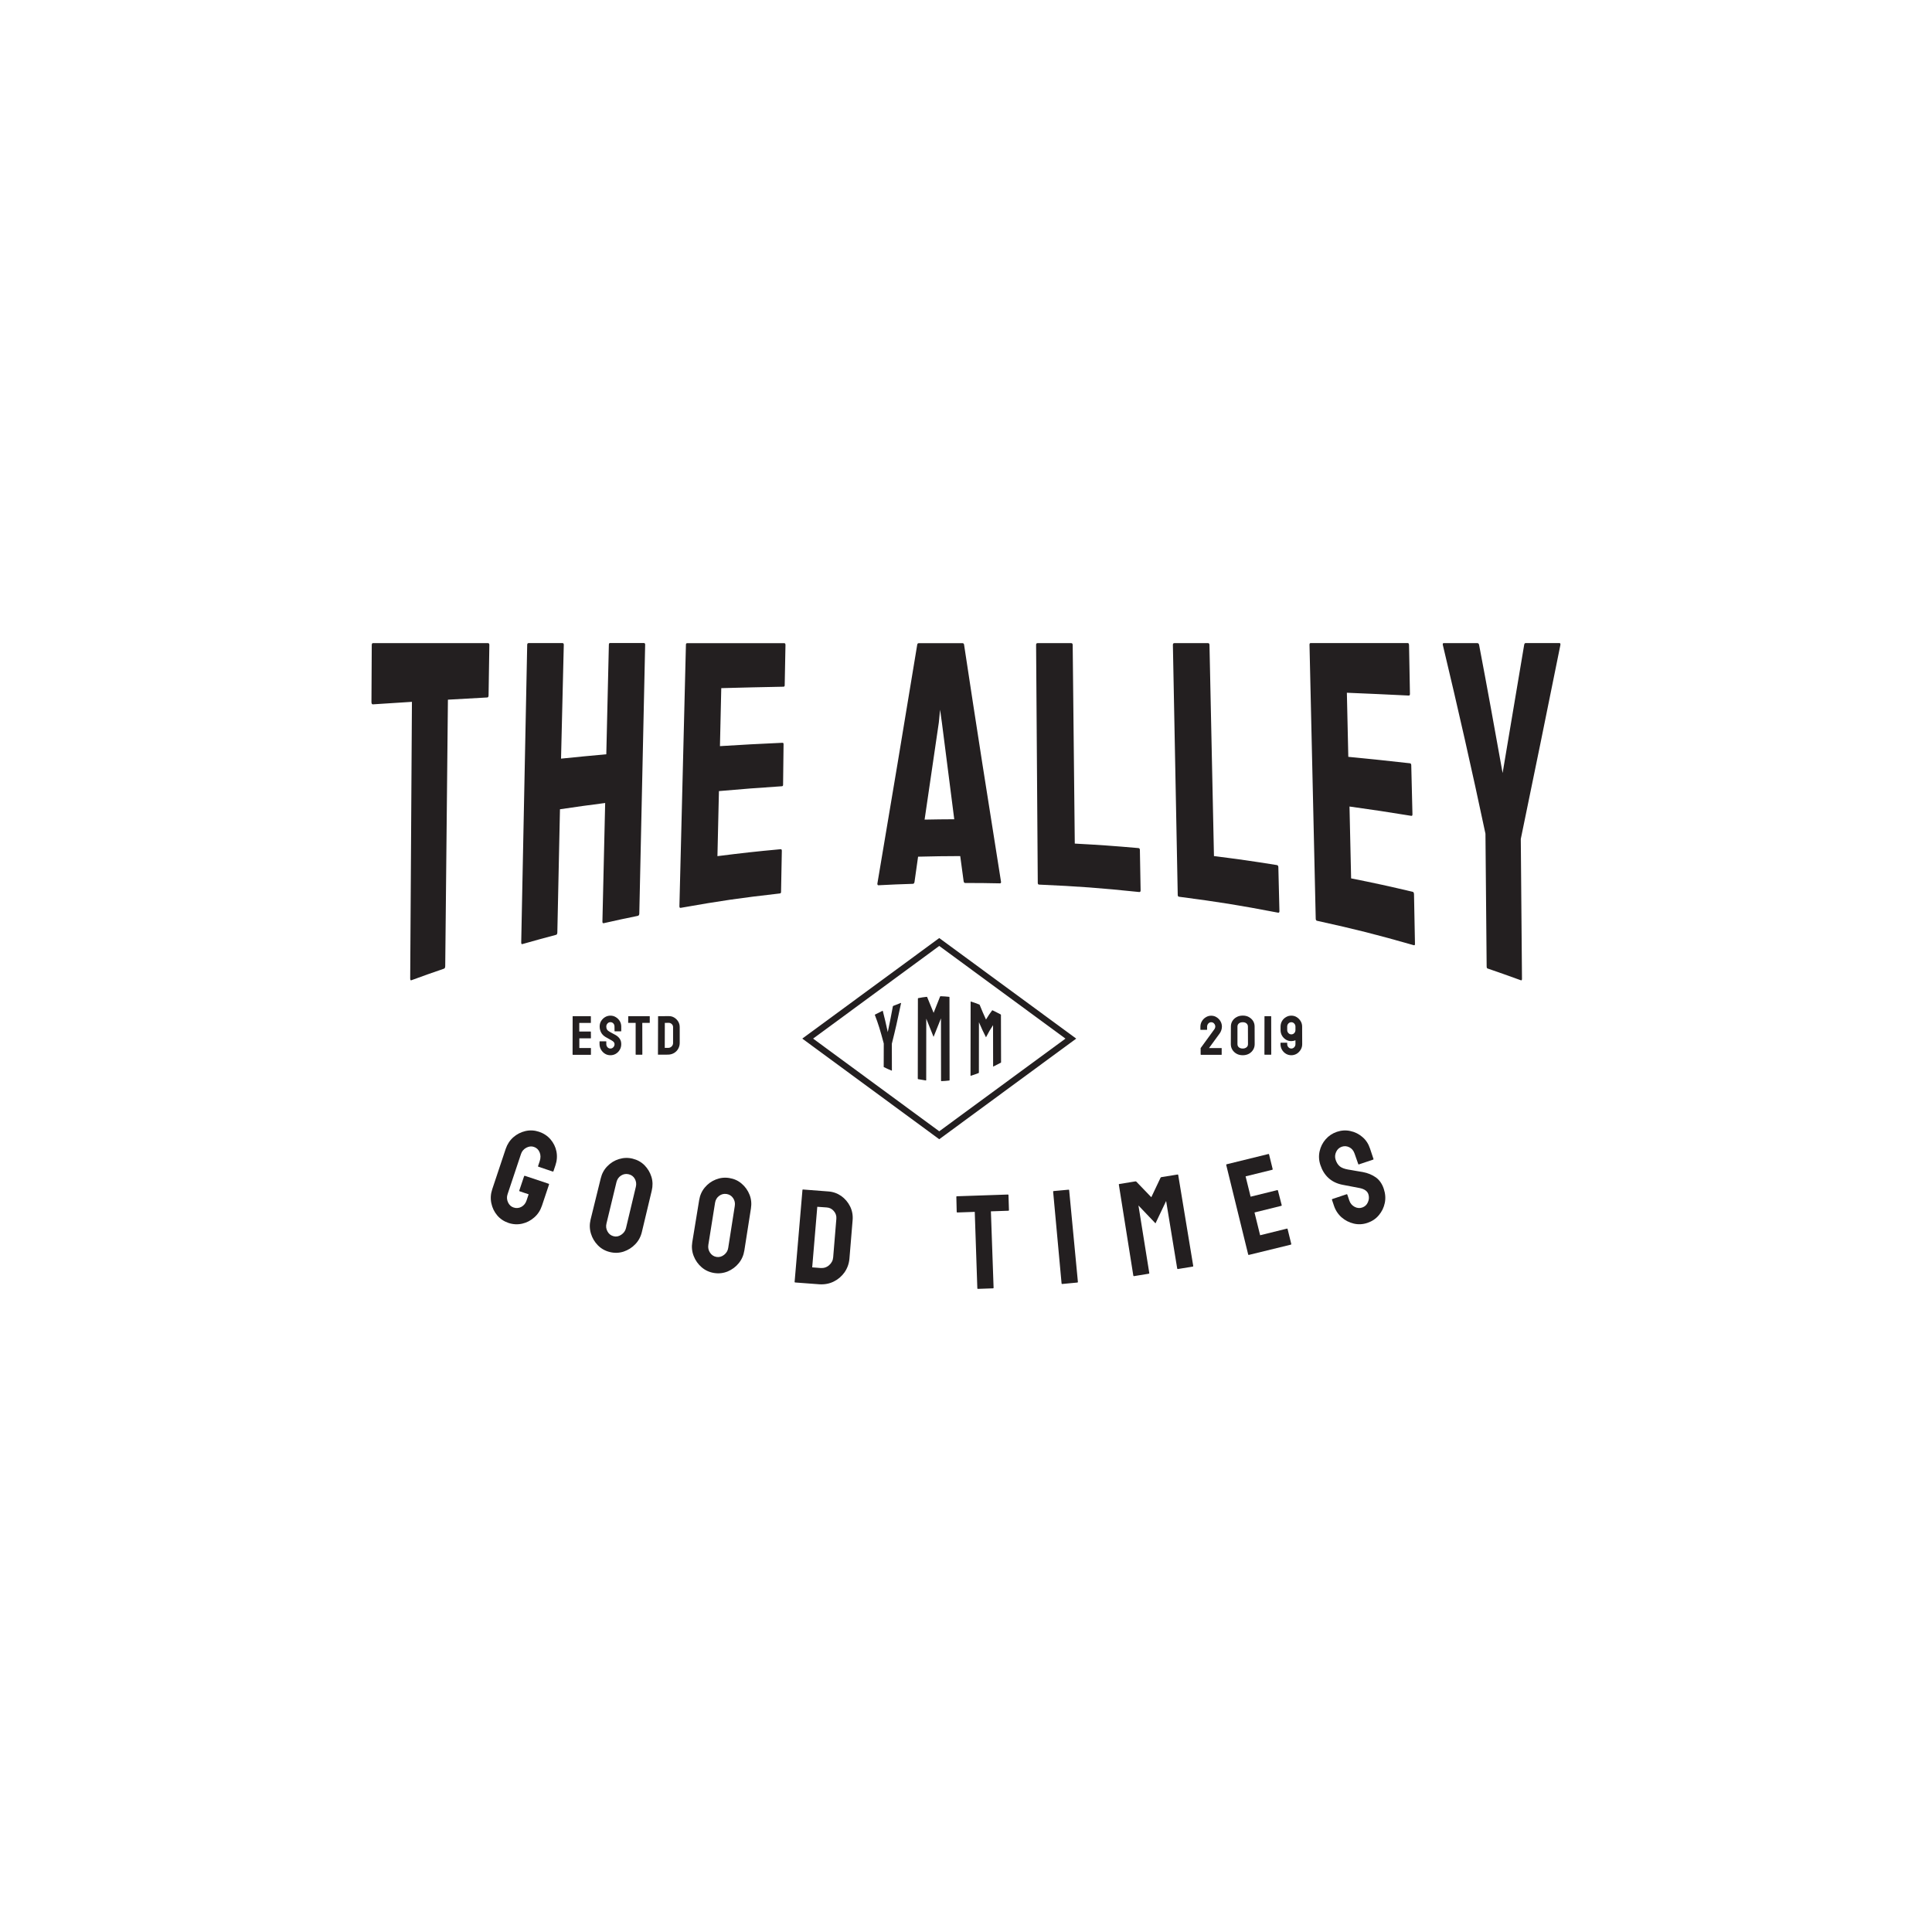 <svg xmlns="http://www.w3.org/2000/svg" xmlns:xlink="http://www.w3.org/1999/xlink" id="Layer_1" x="0px" y="0px" viewBox="0 0 323.15 323.15" style="enable-background:new 0 0 323.15 323.15;" xml:space="preserve"><style type="text/css">	.st0{fill:#231F20;}</style><g>	<g>		<g>			<path class="st0" d="M68.8,163.96c-0.13,0.05-0.19-0.06-0.19-0.33c0.1-15.41,0.19-30.83,0.29-46.24    c-2.61,0.16-3.91,0.24-6.52,0.42c-0.17,0.01-0.25-0.12-0.25-0.41c0.02-3.8,0.03-5.69,0.05-9.49c0-0.23,0.07-0.34,0.2-0.34    c7.69,0,11.53,0,19.22,0c0.17,0,0.25,0.1,0.25,0.3c-0.05,3.36-0.08,5.04-0.13,8.4c0,0.25-0.07,0.38-0.21,0.39    c-2.64,0.14-3.96,0.21-6.59,0.37c-0.15,14.84-0.3,29.69-0.45,44.53c0,0.26-0.07,0.41-0.2,0.46    C72.08,162.77,70.98,163.16,68.8,163.96z"></path>			<path class="st0" d="M87.37,157.91c-0.13,0.04-0.2-0.06-0.19-0.31c0.33-16.58,0.67-33.16,1-49.75c0-0.19,0.09-0.29,0.26-0.29    c2.25,0,3.37,0,5.61,0c0.17,0,0.25,0.09,0.25,0.28c-0.15,6.35-0.31,12.7-0.46,19.05c3.02-0.31,4.54-0.45,7.57-0.73    c0.17-7.33,0.26-11,0.43-18.34c0-0.18,0.07-0.27,0.21-0.27c2.25,0,3.37,0,5.61,0c0.17,0,0.25,0.09,0.25,0.26    c-0.33,15-0.65,30-0.98,45c-0.01,0.22-0.09,0.34-0.26,0.38c-2.27,0.46-3.41,0.71-5.67,1.22c-0.17,0.04-0.25-0.05-0.24-0.28    c0.15-6.61,0.31-13.21,0.46-19.82c-3.03,0.39-4.54,0.6-7.56,1.05c-0.15,6.87-0.3,13.73-0.44,20.6c-0.01,0.23-0.07,0.37-0.21,0.4    C90.74,156.97,89.61,157.27,87.37,157.91z"></path>			<path class="st0" d="M113.84,151.85c-0.14,0.02-0.2-0.07-0.2-0.28c0.36-14.58,0.73-29.16,1.09-43.74c0-0.17,0.07-0.25,0.21-0.25    c6.49,0,9.74,0,16.24,0c0.13,0,0.2,0.1,0.2,0.3c-0.05,2.69-0.08,4.04-0.13,6.74c0,0.16-0.07,0.24-0.21,0.24    c-4.16,0.08-6.24,0.13-10.4,0.24c-0.09,3.88-0.13,5.82-0.22,9.7c4.17-0.26,6.26-0.37,10.44-0.56c0.14-0.01,0.2,0.07,0.2,0.23    c-0.03,2.72-0.05,4.08-0.08,6.79c0,0.16-0.07,0.25-0.21,0.25c-4.22,0.28-6.32,0.44-10.52,0.81c-0.1,4.35-0.15,6.53-0.25,10.88    c4.22-0.53,6.33-0.77,10.57-1.16c0.14-0.01,0.2,0.08,0.2,0.28c-0.05,2.74-0.08,4.11-0.13,6.86c0,0.16-0.07,0.25-0.21,0.26    C123.76,150.2,120.44,150.68,113.84,151.85z"></path>			<path class="st0" d="M146.75,147.8c2.25-13.33,4.49-26.66,6.67-39.99c0.03-0.15,0.12-0.23,0.25-0.23c2.93,0,4.4,0,7.33,0    c0.13,0,0.22,0.08,0.25,0.23c2,13.23,4.07,26.45,6.18,39.66c0.03,0.19-0.03,0.29-0.21,0.28c-2.31-0.05-3.47-0.06-5.78-0.06    c-0.14,0-0.23-0.1-0.26-0.29c-0.23-1.68-0.34-2.52-0.57-4.21c-2.82,0.01-4.23,0.03-7.05,0.1c-0.24,1.69-0.36,2.54-0.6,4.24    c-0.04,0.19-0.12,0.29-0.26,0.3c-2.31,0.07-3.46,0.12-5.77,0.24C146.82,148.08,146.75,147.99,146.75,147.8z M154.65,137.09    c1.98-0.04,2.97-0.05,4.96-0.06c-0.84-6.48-1.25-9.71-2.07-16.19c-0.12-0.85-0.18-1.28-0.3-2.13c-0.08,0.85-0.13,1.28-0.21,2.14    C156.09,127.33,155.61,130.58,154.65,137.09z"></path>			<path class="st0" d="M173.79,147.96c-0.14-0.01-0.21-0.11-0.21-0.3c-0.09-13.27-0.18-26.53-0.28-39.8c0-0.19,0.08-0.29,0.25-0.29    c2.25,0,3.37,0,5.61,0c0.17,0,0.25,0.1,0.26,0.29c0.12,11.08,0.24,22.16,0.35,33.24c4.26,0.23,6.38,0.38,10.63,0.75    c0.17,0.01,0.26,0.12,0.26,0.32c0.05,2.71,0.07,4.06,0.12,6.76c0,0.2-0.08,0.29-0.25,0.27    C183.86,148.51,180.51,148.26,173.79,147.96z"></path>			<path class="st0" d="M197.2,149.99c-0.14-0.02-0.21-0.13-0.21-0.33c-0.27-13.93-0.54-27.86-0.81-41.79c0-0.2,0.08-0.3,0.25-0.3    c2.25,0,3.37,0,5.61,0c0.17,0,0.26,0.1,0.26,0.31c0.25,11.77,0.5,23.54,0.75,35.31c4.22,0.53,6.32,0.83,10.51,1.5    c0.17,0.03,0.26,0.15,0.26,0.36c0.07,2.93,0.11,4.4,0.18,7.33c0.01,0.22-0.08,0.31-0.25,0.27    C207.16,151.39,203.85,150.86,197.2,149.99z"></path>			<path class="st0" d="M220.28,154.01c-0.14-0.03-0.21-0.16-0.21-0.38c-0.35-15.27-0.69-30.53-1.04-45.8c0-0.18,0.06-0.27,0.2-0.27    c6.49,0,9.74,0,16.24,0c0.13,0,0.2,0.12,0.21,0.36c0.06,3.26,0.09,4.88,0.15,8.14c0,0.19-0.06,0.29-0.2,0.28    c-4.13-0.2-6.2-0.3-10.35-0.47c0.1,4.29,0.15,6.43,0.24,10.72c4.14,0.4,6.2,0.62,10.32,1.08c0.13,0.02,0.2,0.12,0.21,0.31    c0.08,3.29,0.12,4.93,0.2,8.22c0,0.19-0.06,0.28-0.19,0.26c-4.12-0.67-6.19-0.98-10.34-1.56c0.11,4.81,0.16,7.21,0.27,12.02    c4.15,0.83,6.21,1.28,10.31,2.25c0.13,0.03,0.2,0.17,0.21,0.41c0.06,3.31,0.09,4.97,0.16,8.29c0,0.19-0.06,0.27-0.19,0.23    C230.06,156.27,226.82,155.45,220.28,154.01z"></path>			<path class="st0" d="M248.81,161.99c-0.1-0.03-0.15-0.15-0.15-0.36c-0.07-7.39-0.13-14.78-0.2-22.18    c-2.23-10.55-4.62-21.07-7.13-31.58c-0.04-0.2,0.01-0.3,0.15-0.3c2.25,0,3.37,0,5.61,0c0.17,0,0.27,0.1,0.31,0.31    c1.36,7.13,2.65,14.28,3.93,21.42c1.21-7.13,2.41-14.27,3.6-21.41c0.03-0.22,0.12-0.33,0.25-0.33c2.27,0,3.4,0,5.66,0    c0.13,0,0.19,0.11,0.15,0.34c-2.18,10.81-4.38,21.63-6.62,32.43c0.07,7.79,0.13,15.59,0.2,23.38c0,0.22-0.06,0.3-0.19,0.25    C252.17,163.16,251.05,162.76,248.81,161.99z"></path>		</g>	</g>	<g>		<path class="st0" d="M85.05,204.55c-0.76-0.26-1.4-0.68-1.89-1.27c-0.5-0.59-0.82-1.27-0.98-2.04c-0.16-0.77-0.11-1.55,0.16-2.35   l2.25-6.74c0.26-0.76,0.68-1.41,1.27-1.93c0.59-0.52,1.27-0.86,2.03-1.04c0.76-0.17,1.51-0.13,2.26,0.12   c0.78,0.26,1.42,0.68,1.93,1.27c0.5,0.59,0.84,1.26,0.99,2.02c0.15,0.76,0.1,1.54-0.17,2.33l-0.33,0.98   c-0.02,0.06-0.06,0.07-0.13,0.05l-2.38-0.8c-0.06-0.02-0.08-0.06-0.06-0.11l0.27-0.81c0.18-0.54,0.18-1.04-0.01-1.49   c-0.19-0.46-0.51-0.76-0.96-0.91c-0.41-0.14-0.83-0.09-1.27,0.14c-0.43,0.23-0.73,0.58-0.88,1.03l-2.25,6.74   c-0.16,0.47-0.13,0.92,0.07,1.36c0.2,0.44,0.51,0.73,0.94,0.87c0.45,0.15,0.89,0.11,1.3-0.11c0.41-0.23,0.7-0.58,0.86-1.06   l0.35-1.04l-1.49-0.5c-0.07-0.02-0.1-0.07-0.07-0.14l0.8-2.38c0.02-0.07,0.07-0.09,0.14-0.07l3.98,1.33   c0.06,0.02,0.07,0.06,0.05,0.13l-1.18,3.53c-0.27,0.8-0.69,1.45-1.29,1.97c-0.59,0.52-1.26,0.87-2.01,1.04   S85.83,204.81,85.05,204.55z"></path>		<path class="st0" d="M102.01,209.42c-0.78-0.19-1.45-0.56-2-1.12c-0.55-0.56-0.94-1.21-1.17-1.97c-0.23-0.76-0.25-1.53-0.06-2.33   l1.7-6.9c0.19-0.8,0.56-1.48,1.11-2.04c0.54-0.56,1.19-0.96,1.94-1.19c0.75-0.23,1.51-0.26,2.28-0.07   c0.78,0.19,1.45,0.56,1.99,1.1c0.54,0.55,0.93,1.2,1.16,1.94c0.23,0.75,0.24,1.52,0.05,2.32l-1.65,6.91   c-0.19,0.8-0.56,1.48-1.11,2.05c-0.55,0.57-1.19,0.97-1.93,1.22C103.56,209.59,102.79,209.61,102.01,209.42z M102.65,206.78   c0.44,0.11,0.86,0.02,1.27-0.26c0.41-0.28,0.67-0.64,0.78-1.09l1.65-6.91c0.12-0.48,0.06-0.92-0.16-1.33   c-0.22-0.41-0.57-0.67-1.03-0.78c-0.45-0.11-0.87-0.04-1.27,0.21s-0.66,0.62-0.78,1.11l-1.67,6.91c-0.12,0.48-0.06,0.93,0.18,1.35   C101.85,206.41,102.2,206.67,102.65,206.78z"></path>		<path class="st0" d="M119.43,212.92c-0.8-0.13-1.49-0.45-2.08-0.96c-0.59-0.51-1.03-1.13-1.32-1.87   c-0.29-0.73-0.37-1.51-0.24-2.32l1.15-7.02c0.13-0.81,0.44-1.52,0.94-2.12c0.5-0.6,1.11-1.05,1.84-1.34   c0.73-0.29,1.48-0.38,2.27-0.25c0.8,0.13,1.49,0.44,2.07,0.95c0.59,0.5,1.02,1.12,1.31,1.84c0.29,0.73,0.36,1.5,0.23,2.31   l-1.1,7.02c-0.13,0.81-0.44,1.52-0.94,2.13c-0.5,0.61-1.11,1.06-1.83,1.37C120.99,212.96,120.23,213.05,119.43,212.92z    M119.86,210.24c0.44,0.07,0.86-0.05,1.25-0.35c0.39-0.31,0.62-0.69,0.69-1.15l1.1-7.02c0.08-0.49-0.01-0.92-0.27-1.31   s-0.62-0.62-1.09-0.7c-0.46-0.07-0.88,0.03-1.25,0.31c-0.38,0.28-0.61,0.67-0.69,1.17l-1.12,7.02c-0.08,0.49,0.02,0.93,0.29,1.33   C119.04,209.93,119.4,210.17,119.86,210.24z"></path>		<path class="st0" d="M133.01,214.51c-0.07,0-0.11-0.04-0.1-0.12l1.31-15.35c0-0.06,0.04-0.09,0.1-0.08l4.18,0.32   c0.82,0.05,1.55,0.31,2.2,0.76c0.64,0.46,1.14,1.04,1.49,1.75c0.35,0.71,0.49,1.48,0.42,2.3l-0.53,6.41   c-0.07,0.86-0.35,1.63-0.82,2.31c-0.48,0.67-1.08,1.19-1.82,1.55c-0.73,0.36-1.54,0.51-2.42,0.45L133.01,214.51z M135.85,211.98   l1.39,0.11c0.55,0.04,1.03-0.11,1.44-0.47c0.41-0.36,0.64-0.8,0.68-1.34l0.53-6.43c0.04-0.48-0.1-0.91-0.42-1.28   c-0.32-0.38-0.72-0.58-1.2-0.61l-1.57-0.11L135.85,211.98z"></path>		<path class="st0" d="M163.56,215.58c-0.06,0-0.09-0.03-0.09-0.11l-0.43-12.77l-2.91,0.1c-0.08,0-0.11-0.03-0.11-0.11l-0.06-2.51   c0-0.06,0.03-0.09,0.09-0.09l8.52-0.29c0.08,0,0.11,0.03,0.11,0.09l0.08,2.51c0,0.08-0.03,0.11-0.08,0.11l-2.94,0.1l0.45,12.77   c0,0.08-0.03,0.11-0.09,0.11L163.56,215.58z"></path>		<path class="st0" d="M177.68,214.76c-0.08,0.01-0.12-0.03-0.12-0.1l-1.41-15.34c0-0.06,0.02-0.09,0.08-0.1l2.5-0.23   c0.06-0.01,0.09,0.02,0.1,0.08l1.46,15.33c0.01,0.08-0.02,0.11-0.08,0.12L177.68,214.76z"></path>		<path class="st0" d="M189.67,213.45c-0.06,0.01-0.09-0.02-0.11-0.1l-2.42-15.21c-0.01-0.06,0.01-0.09,0.07-0.1l2.7-0.44   c0.06-0.01,0.12,0.01,0.17,0.06l2.49,2.59l1.54-3.25c0.04-0.07,0.08-0.1,0.14-0.11l2.72-0.44c0.06-0.01,0.09,0.02,0.1,0.08   l2.51,15.2c0.01,0.08-0.01,0.11-0.07,0.12l-2.5,0.41c-0.06,0.01-0.09-0.02-0.11-0.1l-1.85-11.28l-1.78,3.74l-2.85-2.99l1.81,11.29   c0.01,0.07-0.01,0.11-0.07,0.12L189.67,213.45z"></path>		<path class="st0" d="M208.88,209.9c-0.06,0.01-0.1-0.01-0.11-0.09l-3.67-14.96c-0.01-0.06,0.01-0.09,0.07-0.11l6.99-1.72   c0.06-0.02,0.1,0.01,0.11,0.09l0.6,2.44c0.01,0.06-0.01,0.09-0.07,0.11l-4.46,1.1l0.84,3.4l4.46-1.1   c0.06-0.01,0.09,0.01,0.11,0.07l0.63,2.45c0.02,0.06-0.01,0.1-0.07,0.11l-4.48,1.11l0.94,3.81l4.49-1.11   c0.06-0.02,0.09,0.01,0.11,0.09l0.61,2.48c0.01,0.06-0.01,0.09-0.07,0.11L208.88,209.9z"></path>		<path class="st0" d="M228.72,204.54c-0.76,0.26-1.53,0.3-2.29,0.12c-0.76-0.18-1.44-0.53-2.03-1.04   c-0.59-0.52-1.02-1.17-1.28-1.95l-0.33-0.98c-0.03-0.07,0-0.12,0.07-0.14l2.38-0.8c0.06-0.02,0.1,0.01,0.12,0.08l0.33,0.98   c0.16,0.47,0.45,0.81,0.87,1.04c0.42,0.23,0.86,0.27,1.29,0.12c0.44-0.15,0.76-0.44,0.95-0.89c0.2-0.45,0.22-0.89,0.07-1.35   c-0.18-0.52-0.67-0.86-1.48-1.02c-0.27-0.05-0.69-0.13-1.26-0.24c-0.57-0.11-1.11-0.21-1.62-0.31c-0.93-0.19-1.7-0.57-2.31-1.13   c-0.61-0.56-1.05-1.27-1.34-2.14c-0.27-0.79-0.31-1.57-0.14-2.33c0.17-0.76,0.51-1.43,1.02-2.01c0.51-0.58,1.13-0.99,1.87-1.24   c0.75-0.25,1.5-0.3,2.26-0.13c0.76,0.16,1.43,0.5,2.01,1c0.59,0.5,1.01,1.14,1.27,1.93l0.58,1.74c0.02,0.06,0,0.09-0.06,0.11   l-2.38,0.8c-0.06,0.02-0.09,0-0.11-0.06l-0.61-1.74c-0.17-0.5-0.46-0.85-0.87-1.06c-0.42-0.21-0.84-0.24-1.26-0.1   c-0.44,0.15-0.76,0.44-0.96,0.88c-0.2,0.44-0.23,0.88-0.07,1.34c0.16,0.47,0.39,0.82,0.69,1.07c0.3,0.24,0.76,0.42,1.38,0.53   c0.09,0.02,0.25,0.05,0.49,0.08s0.5,0.08,0.79,0.14c0.29,0.05,0.54,0.1,0.77,0.13c0.23,0.04,0.36,0.06,0.42,0.07   c0.84,0.16,1.56,0.46,2.17,0.89c0.6,0.43,1.05,1.07,1.33,1.91c0.27,0.81,0.33,1.6,0.17,2.37c-0.16,0.77-0.49,1.45-0.99,2.04   C230.13,203.86,229.49,204.28,228.72,204.54z"></path>	</g>	<g>		<path class="st0" d="M95.81,176.41c-0.02,0-0.04-0.02-0.04-0.05l0.01-6.35c0-0.02,0.01-0.04,0.04-0.04h2.97   c0.02,0,0.04,0.02,0.04,0.05v1.04c0,0.02-0.01,0.04-0.04,0.04h-1.9v1.44h1.9c0.02,0,0.04,0.01,0.04,0.04l0.01,1.05   c0,0.02-0.01,0.04-0.04,0.04h-1.9v1.62h1.9c0.02,0,0.04,0.02,0.04,0.05v1.05c0,0.03-0.01,0.04-0.04,0.04H95.81z"></path>		<path class="st0" d="M102.1,176.5c-0.33,0-0.64-0.08-0.91-0.25c-0.27-0.17-0.49-0.39-0.66-0.68c-0.16-0.28-0.25-0.59-0.25-0.93   v-0.42c0-0.03,0.02-0.05,0.05-0.05h1.04c0.02,0,0.04,0.02,0.04,0.05v0.42c0,0.2,0.07,0.38,0.2,0.52c0.13,0.15,0.3,0.22,0.49,0.22   c0.19,0,0.35-0.07,0.49-0.22c0.14-0.15,0.2-0.32,0.2-0.52c0-0.23-0.15-0.42-0.44-0.59c-0.1-0.06-0.25-0.14-0.46-0.26   c-0.21-0.11-0.41-0.23-0.59-0.33c-0.34-0.2-0.59-0.45-0.75-0.75c-0.16-0.3-0.25-0.64-0.25-1.01c0-0.35,0.08-0.66,0.25-0.93   c0.17-0.27,0.39-0.49,0.66-0.65c0.27-0.16,0.57-0.24,0.89-0.24c0.33,0,0.63,0.08,0.9,0.25c0.27,0.16,0.49,0.38,0.66,0.65   c0.16,0.27,0.25,0.58,0.25,0.92v0.76c0,0.02-0.01,0.04-0.04,0.04h-1.04c-0.02,0-0.04-0.01-0.04-0.04l-0.01-0.76   c0-0.22-0.07-0.39-0.2-0.53c-0.14-0.14-0.3-0.2-0.48-0.2c-0.19,0-0.36,0.07-0.49,0.22c-0.14,0.15-0.2,0.32-0.2,0.51   c0,0.2,0.04,0.37,0.13,0.51c0.09,0.14,0.24,0.27,0.47,0.39c0.03,0.02,0.09,0.05,0.18,0.1c0.09,0.05,0.19,0.1,0.29,0.16   c0.1,0.06,0.2,0.11,0.28,0.15c0.08,0.04,0.13,0.07,0.15,0.08c0.31,0.17,0.55,0.38,0.73,0.63c0.18,0.25,0.27,0.56,0.27,0.92   c0,0.35-0.08,0.67-0.25,0.95c-0.16,0.28-0.38,0.5-0.66,0.67C102.73,176.42,102.43,176.5,102.1,176.5z"></path>		<path class="st0" d="M106.36,176.41c-0.02,0-0.04-0.02-0.04-0.05v-5.27h-1.2c-0.03,0-0.05-0.01-0.05-0.04l0.01-1.04   c0-0.02,0.01-0.04,0.04-0.04h3.51c0.03,0,0.05,0.01,0.05,0.04v1.04c0,0.03-0.01,0.04-0.04,0.04h-1.21l0.01,5.27   c0,0.03-0.01,0.05-0.04,0.05H106.36z"></path>		<path class="st0" d="M110.1,176.41c-0.03,0-0.05-0.02-0.05-0.05l0.02-6.35c0-0.02,0.01-0.04,0.04-0.04l1.73-0.01   c0.34-0.01,0.65,0.07,0.93,0.24c0.28,0.17,0.5,0.39,0.67,0.67c0.17,0.28,0.25,0.59,0.25,0.93v2.65c0,0.36-0.09,0.68-0.26,0.98   s-0.4,0.53-0.69,0.7c-0.29,0.17-0.62,0.26-0.98,0.27L110.1,176.41z M111.19,175.27h0.57c0.23,0,0.42-0.08,0.58-0.24   c0.16-0.16,0.24-0.35,0.24-0.57v-2.66c0-0.2-0.07-0.37-0.22-0.51c-0.14-0.14-0.32-0.21-0.51-0.21l-0.65,0.01L111.19,175.27z"></path>	</g>	<g>		<path class="st0" d="M200.86,176.41c-0.03,0-0.04-0.02-0.04-0.05v-1.04c0-0.01,0-0.03,0.02-0.04l2.28-3.13   c0.04-0.06,0.08-0.13,0.11-0.22c0.03-0.09,0.04-0.17,0.04-0.23c0-0.18-0.06-0.34-0.19-0.49c-0.13-0.15-0.29-0.23-0.49-0.23   c-0.19,0-0.35,0.07-0.49,0.22c-0.13,0.15-0.2,0.33-0.2,0.55v0.46c0,0.03-0.02,0.04-0.05,0.04h-1.03c-0.03,0-0.04-0.01-0.04-0.04   v-0.46c0-0.34,0.08-0.66,0.25-0.94c0.17-0.28,0.39-0.51,0.67-0.67c0.27-0.17,0.57-0.25,0.88-0.25c0.33,0,0.64,0.08,0.91,0.26   c0.27,0.17,0.49,0.39,0.65,0.67c0.16,0.28,0.24,0.58,0.24,0.9c0,0.2-0.04,0.41-0.11,0.62c-0.07,0.21-0.17,0.39-0.29,0.55   l-1.76,2.41h2.08c0.02,0,0.04,0.01,0.04,0.04v1.04c0,0.03-0.01,0.05-0.04,0.05H200.86z"></path>		<path class="st0" d="M207.87,176.5c-0.39,0-0.74-0.08-1.04-0.25c-0.3-0.17-0.54-0.39-0.71-0.68c-0.17-0.28-0.25-0.59-0.25-0.93   l0.01-2.93c0-0.34,0.08-0.65,0.25-0.93c0.17-0.28,0.41-0.5,0.71-0.66c0.3-0.17,0.65-0.25,1.03-0.25c0.39,0,0.74,0.08,1.03,0.25   c0.3,0.17,0.53,0.39,0.7,0.66c0.17,0.28,0.25,0.59,0.25,0.93l0.01,2.93c0,0.34-0.08,0.65-0.25,0.93c-0.17,0.28-0.4,0.51-0.7,0.68   C208.61,176.41,208.26,176.5,207.87,176.5z M208.74,174.64l-0.01-2.93c0-0.22-0.08-0.39-0.24-0.53s-0.37-0.2-0.63-0.2   c-0.27,0-0.48,0.07-0.64,0.2c-0.16,0.14-0.24,0.31-0.24,0.53v2.93c0,0.23,0.08,0.41,0.24,0.54c0.16,0.13,0.37,0.2,0.64,0.2   c0.26,0,0.47-0.07,0.63-0.2C208.66,175.05,208.74,174.87,208.74,174.64z"></path>		<path class="st0" d="M211.54,176.41c-0.03,0-0.05-0.02-0.05-0.05l0.01-6.35c0-0.02,0.01-0.04,0.04-0.04h1.04   c0.02,0,0.04,0.01,0.04,0.04l0.01,6.35c0,0.03-0.01,0.05-0.04,0.05H211.54z"></path>		<path class="st0" d="M215.99,176.5c-0.33,0-0.63-0.08-0.91-0.25c-0.28-0.17-0.5-0.4-0.66-0.68c-0.16-0.28-0.24-0.59-0.24-0.93   v-0.19c0-0.02,0.01-0.04,0.04-0.04h1.04c0.02,0,0.04,0.01,0.04,0.04v0.19c0,0.2,0.07,0.38,0.2,0.52c0.14,0.15,0.3,0.22,0.49,0.22   c0.19,0,0.35-0.07,0.49-0.22c0.14-0.15,0.2-0.32,0.2-0.52v-0.64c-0.22,0.09-0.45,0.14-0.69,0.14c-0.33,0-0.64-0.08-0.91-0.25   c-0.27-0.17-0.49-0.39-0.65-0.67c-0.16-0.28-0.24-0.59-0.24-0.93v-0.57c0-0.34,0.08-0.65,0.24-0.93c0.16-0.28,0.38-0.5,0.66-0.66   c0.27-0.17,0.57-0.25,0.9-0.25c0.33,0,0.63,0.08,0.9,0.25c0.27,0.17,0.49,0.39,0.66,0.67c0.17,0.28,0.25,0.59,0.25,0.92v0.57   l0.01,2.35c0,0.34-0.08,0.65-0.25,0.93c-0.17,0.28-0.39,0.51-0.66,0.68C216.62,176.41,216.32,176.5,215.99,176.5z M215.99,173.01   c0.2,0,0.36-0.07,0.49-0.21c0.13-0.14,0.2-0.31,0.2-0.52v-0.57c0-0.2-0.07-0.37-0.2-0.51c-0.14-0.15-0.3-0.22-0.49-0.22   c-0.19,0-0.35,0.07-0.49,0.21c-0.13,0.14-0.2,0.31-0.2,0.52v0.57c0,0.2,0.07,0.37,0.2,0.51   C215.63,172.94,215.8,173.01,215.99,173.01z"></path>	</g>	<g>		<g>			<g>				<g>					<path class="st0" d="M147.84,178.49c-0.02-0.01-0.03-0.03-0.03-0.07c0-1.55,0.01-2.32,0.01-3.88c-0.6-2.26-0.9-3.23-1.49-4.78      c-0.01-0.03,0-0.05,0.03-0.06c0.49-0.26,0.73-0.38,1.23-0.62c0.04-0.02,0.06-0.01,0.07,0.02c0.33,1.29,0.5,2,0.83,3.53      c0.34-1.6,0.51-2.46,0.85-4.29c0.01-0.04,0.03-0.07,0.06-0.09c0.51-0.21,0.77-0.31,1.28-0.5c0.03-0.01,0.04,0.01,0.03,0.06      c-0.62,2.97-0.93,4.34-1.54,6.77c0,1.78,0.01,2.67,0.01,4.45c0,0.04-0.02,0.06-0.05,0.04      C148.61,178.86,148.35,178.74,147.84,178.49z"></path>					<path class="st0" d="M153.56,180.5c-0.03-0.01-0.05-0.04-0.05-0.11c0.01-5.34,0.01-8.01,0.02-13.35c0-0.05,0.02-0.08,0.05-0.09      c0.57-0.11,0.86-0.16,1.43-0.22c0.03,0,0.06,0.02,0.08,0.07c0.43,1.02,0.64,1.54,1.07,2.61c0.43-1.09,0.64-1.63,1.07-2.7      c0.02-0.05,0.05-0.08,0.08-0.08c0.58,0.02,0.87,0.04,1.45,0.1c0.03,0,0.05,0.03,0.05,0.09c0.01,5.52,0.01,8.28,0.02,13.8      c0,0.07-0.02,0.1-0.05,0.11c-0.53,0.06-0.8,0.08-1.33,0.1c-0.03,0-0.05-0.03-0.05-0.1c0-4.16-0.01-6.24-0.01-10.4      c-0.49,1.23-0.74,1.86-1.24,3.1c-0.49-1.24-0.73-1.85-1.22-3.05c0,4.1-0.01,6.14-0.01,10.24c0,0.07-0.02,0.1-0.05,0.1      C154.35,180.64,154.09,180.6,153.56,180.5z"></path>					<path class="st0" d="M162.38,179.94c-0.03,0.01-0.05-0.02-0.05-0.08c0.01-4.92,0.01-7.37,0.02-12.28      c0-0.05,0.02-0.07,0.05-0.06c0.56,0.18,0.85,0.28,1.4,0.5c0.03,0.01,0.06,0.04,0.08,0.1c0.42,1.02,0.62,1.51,1.04,2.41      c0.41-0.68,0.62-0.99,1.02-1.52c0.02-0.03,0.05-0.03,0.08-0.02c0.55,0.27,0.82,0.4,1.36,0.69c0.03,0.02,0.04,0.04,0.04,0.07      c0.01,3.18,0.01,4.76,0.02,7.92c0,0.04-0.01,0.07-0.04,0.08c-0.5,0.26-0.75,0.39-1.25,0.64c-0.03,0.01-0.04,0-0.04-0.05      c0-2.74-0.01-4.12-0.01-6.87c-0.47,0.71-0.71,1.12-1.18,2.03c-0.47-0.92-0.71-1.43-1.18-2.52c0,3.36-0.01,5.04-0.01,8.4      c0,0.06-0.02,0.09-0.05,0.1C163.16,179.68,162.9,179.77,162.38,179.94z"></path>				</g>			</g>		</g>		<path class="st0" d="M157.1,190.55l-22.91-16.83l22.91-16.82l22.91,16.82L157.1,190.55z M136,173.72l21.1,15.5l21.11-15.5   l-21.11-15.5L136,173.72z"></path>	</g></g></svg>